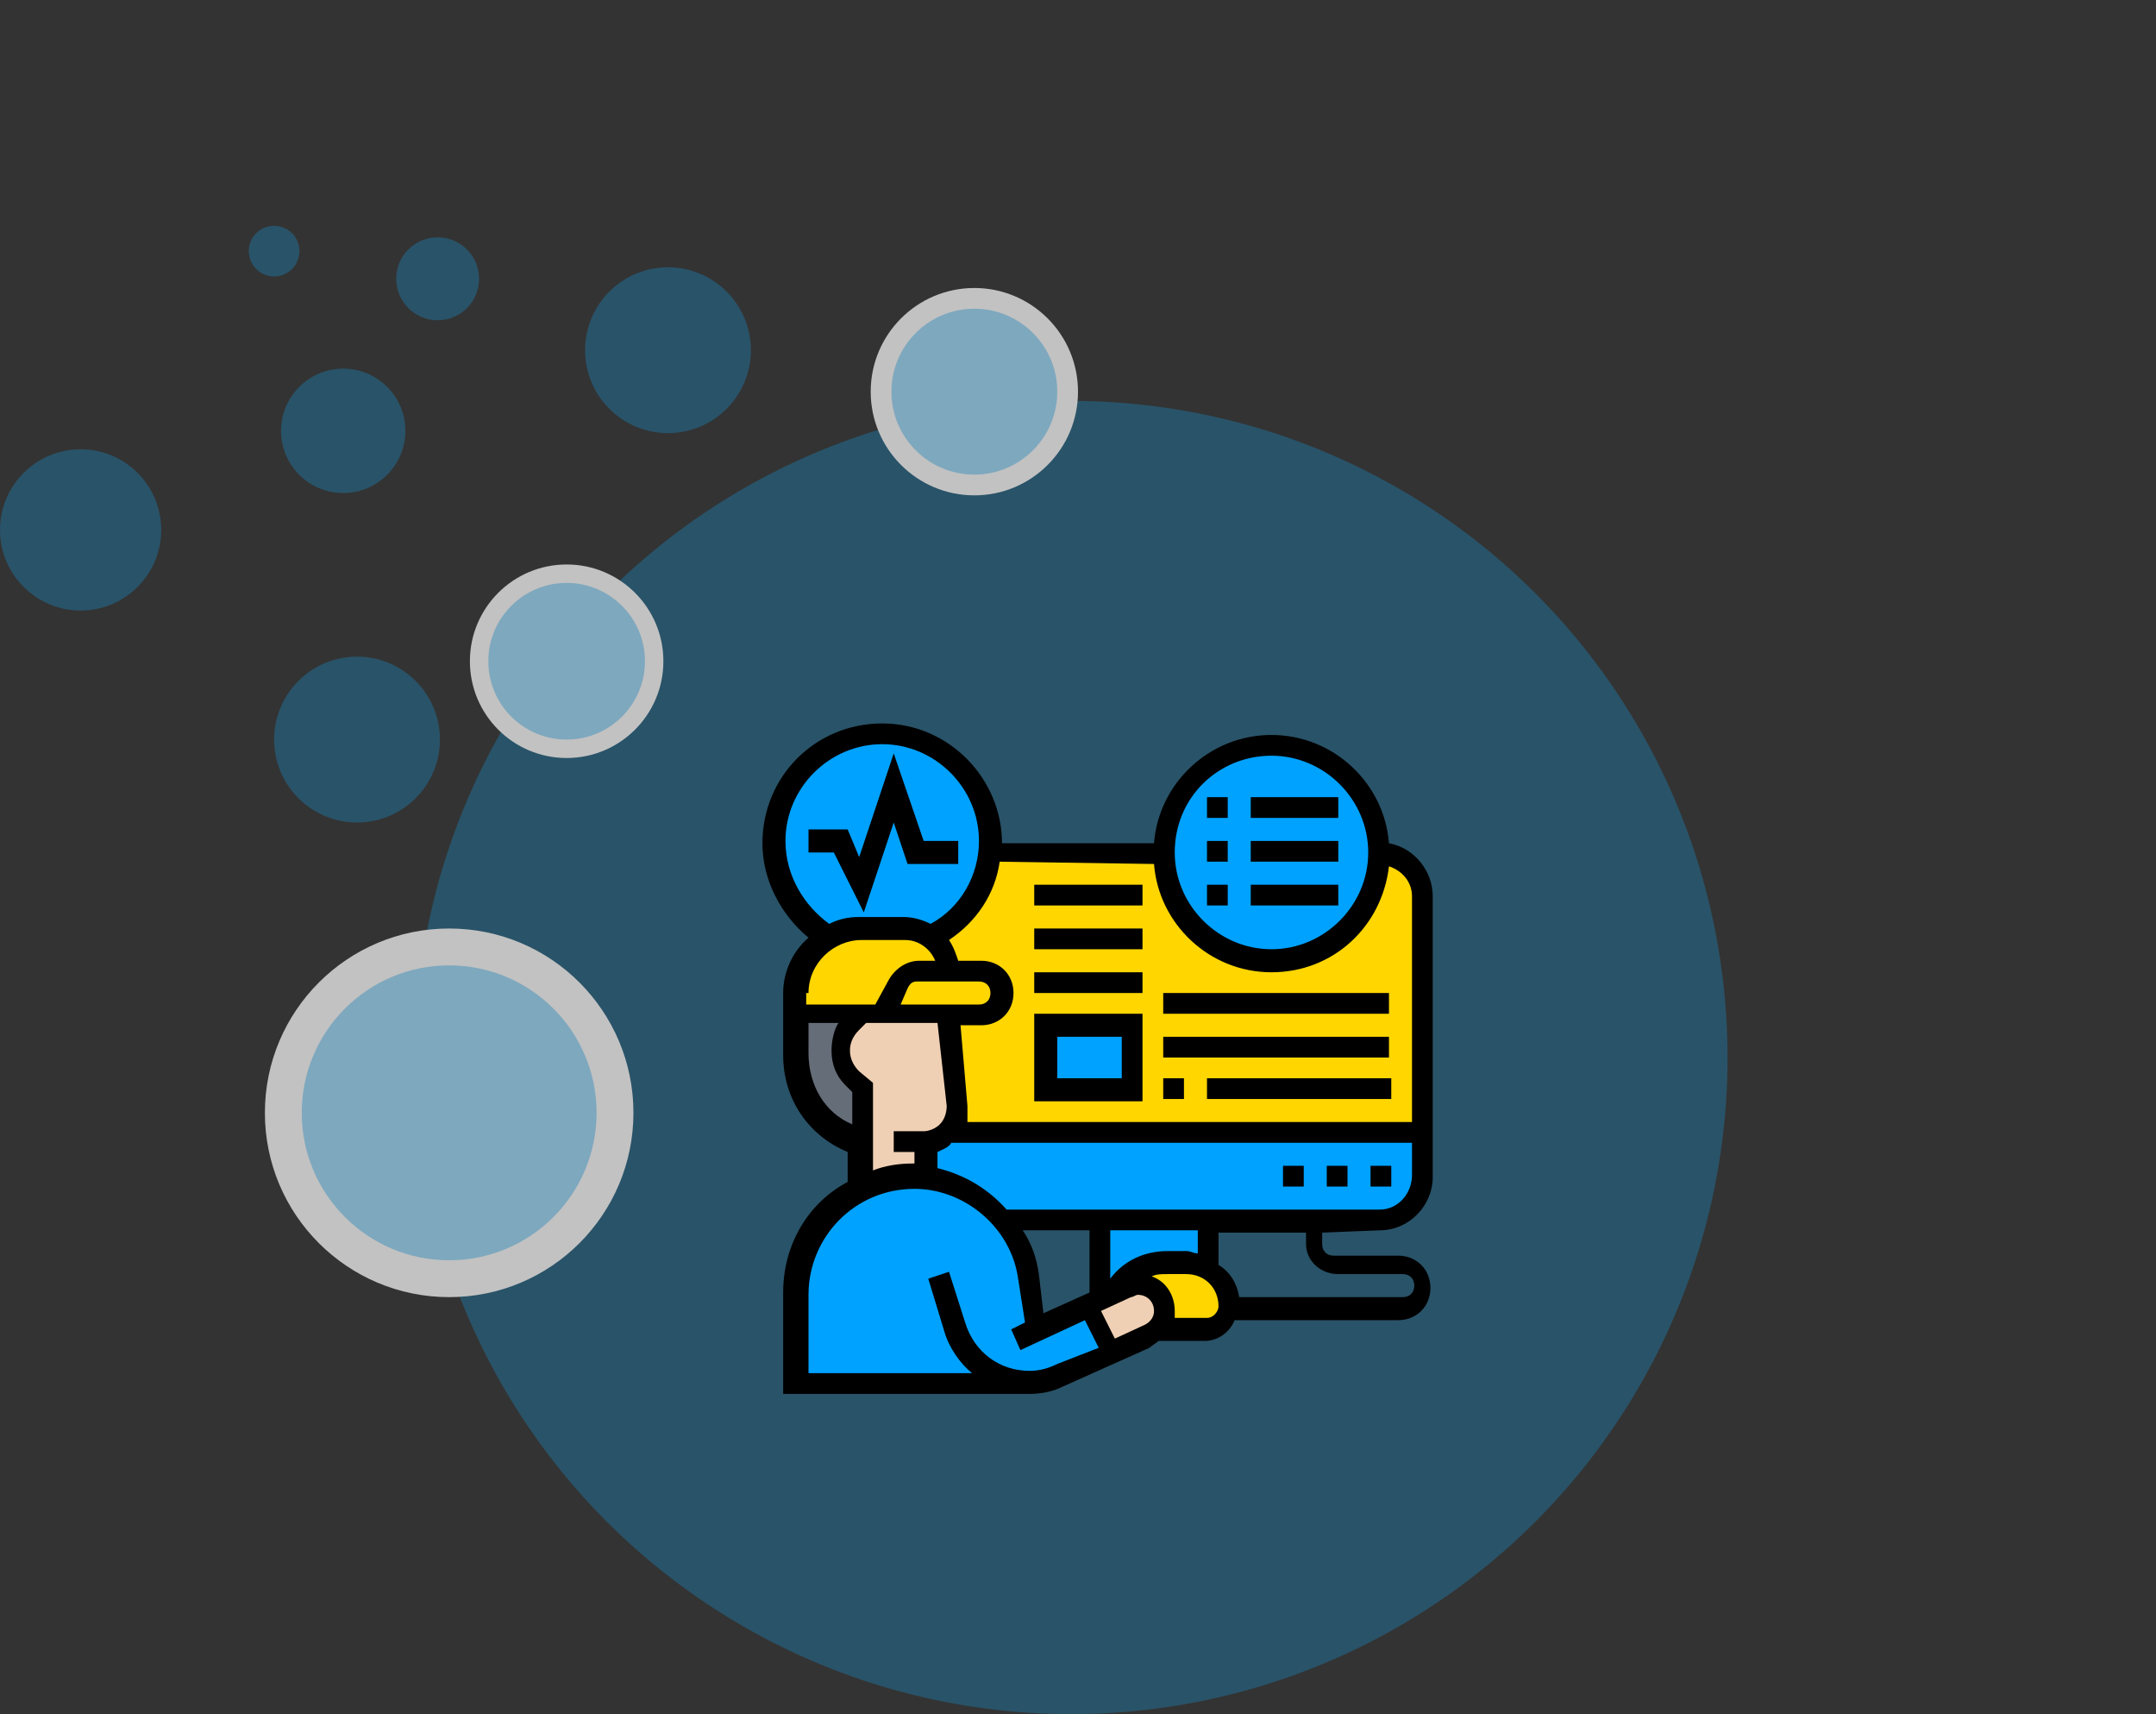 <svg xmlns="http://www.w3.org/2000/svg" xmlns:xlink="http://www.w3.org/1999/xlink" id="Layer_1" x="0px" y="0px" viewBox="0 0 93.6 74.4" style="enable-background:new 0 0 93.6 74.4;" xml:space="preserve">
<rect x="0" y="0" width="93.6" height="74.4" fill="#333333" stroke="none"/>
<style type="text/css">
	.st0{opacity:0.7;}
	.st1{opacity:0.4;fill:#0EA4F0;enable-background:new    ;}
	.st2{fill:#FFFFFF;}
	.st3{display:none;fill:#FFFFFF;}
	.st4{display:none;}
	.st5{display:inline;fill:#06A4FE;}
	.st6{display:inline;fill:#FED606;}
	.st7{fill:#00A2FF;}
	.st8{fill:#FFD600;}
	.st9{fill:#656D78;}
	.st10{fill:#F0D0B4;}
</style>
<g class="st0">
	<circle class="st1" cx="46.5" cy="45.9" r="28.5"></circle>
	<g>
		<circle class="st2" cx="19.5" cy="48.3" r="8"></circle>
		<circle class="st1" cx="19.5" cy="48.3" r="6.4"></circle>
	</g>
	<g>
		<circle class="st2" cx="24.6" cy="28.7" r="4.2"></circle>
		<circle class="st1" cx="24.6" cy="28.7" r="3.4"></circle>
	</g>
	<g>
		<circle class="st2" cx="42.3" cy="17" r="4.5"></circle>
		<circle class="st1" cx="42.3" cy="17" r="3.6"></circle>
	</g>
	<circle class="st1" cx="29" cy="15.2" r="3.6"></circle>
	<circle class="st1" cx="15.5" cy="32.1" r="3.6"></circle>
	<circle class="st1" cx="3.5" cy="23" r="3.5"></circle>
	<circle class="st1" cx="14.9" cy="18.7" r="2.7"></circle>
	<circle class="st1" cx="19" cy="12.1" r="1.8"></circle>
	<circle class="st1" cx="11.9" cy="10.9" r="1.1"></circle>
</g>
<circle class="st3" cx="44.1" cy="41.6" r="124"></circle>
<g class="st4">
	<path class="st5" d="M60.2,48.4c0,5.5,0,10.9,0,16.3c0,0.4-0.1,0.5-0.5,0.5c-9.3,0-18.6,0-27.9,0c-0.4,0-0.5-0.1-0.5-0.5   c0-1.4,0-2.8,0-4.2c0-0.3,0.1-0.4,0.4-0.4c0.8,0,0.8,0,0.8,0.8c0,0.9,0,1.7,0,2.6c0,0.4,0.1,0.5,0.5,0.5c5,0,9.9,0,14.9,0   c3.5,0,7,0,10.6,0c0.5,0,0.5-0.1,0.5-0.5c0-10.2,0-20.5,0-30.7c0-0.4-0.1-0.5-0.5-0.5c-1.1,0-2.3,0-3.4,0c-0.4,0-0.6-0.1-0.5-0.5   c0-1.2,0-2.4,0-3.6c0-0.3-0.1-0.5-0.4-0.5c-7,0-14,0-21.1,0c-0.4,0-0.4,0.2-0.4,0.5c0,10.1,0,20.1,0,30.2c0,0.2,0.1,0.5-0.1,0.6   c-0.3,0.1-0.6,0-1,0c-0.1,0-0.1-0.1-0.1-0.2c0-0.1,0-0.2,0-0.4c0-10.4,0-20.9,0-31.3c0-0.5,0.1-0.6,0.6-0.6c6.2,0,12.4,0,18.6,0   c1.3,0,2.7,0,4,0c0.4,0,0.8,0.1,1.1,0.4c1.3,1.4,2.7,2.7,4,4c0.3,0.3,0.4,0.6,0.4,1C60.2,37.5,60.2,43,60.2,48.4z M55.7,28.9   c0,0.7,0,1.4,0,2c0,0.2,0.1,0.2,0.3,0.2c0.7,0,1.4,0,2,0C57.2,30.4,56.4,29.6,55.7,28.9z"></path>
	<path class="st6" d="M63.9,61.8c-0.5-1-1-1.9-1.5-2.9c-0.3-0.6-0.3-1.3-0.3-2c0-0.2,0-0.4-0.3-0.4s-0.3-0.1-0.3-0.3   c-0.1-2.8-0.1-5.5-0.2-8.3c-0.1-3.8-0.2-7.6-0.3-11.4c0-0.5,0-1.1,0-1.7c0-0.3,0.1-0.5,0.3-0.7c0.7-0.6,0.9-1.4,0.8-2.3   c-0.2-1.3-0.2-1.3,1.1-1.3c0.5,0,1.1,0,1.6,0c0.7,0,0.7,0,0.7,0.7c0,0.4,0,0.9,0,1.3c0,0.4,0.1,0.7,0.4,1c0.6,0.5,0.7,1.3,0.7,2.1   c-0.1,3.3-0.2,6.6-0.3,9.9c-0.1,3.3-0.2,6.7-0.3,10c0,0.2,0,0.4,0,0.6c0,0.2,0,0.4-0.3,0.4c-0.2,0-0.3,0.1-0.2,0.3   c0.2,1.3-0.3,2.4-0.9,3.4C64.4,60.8,64.2,61.3,63.9,61.8z M63.8,46.2c0.4,0,0.8,0,1.1,0s0.3-0.1,0.3-0.3c0-1.3,0.1-2.6,0.1-3.9   c0.1-2.2,0.1-4.3,0.2-6.5c0-0.3-0.1-0.5-0.2-0.8c-0.4-0.5-0.9-0.7-1.5-0.6c-1.1,0.1-1.6,0.5-1.6,1.6c0,0.6,0,1.1,0,1.7   c0.1,2.5,0.1,5,0.2,7.5c0,0.4-0.2,1,0.1,1.2C63,46.4,63.5,46.2,63.8,46.2z M62.6,49.1L62.6,49.1c0.1,2,0.1,4,0.2,6   c0,0.3,0.1,0.3,0.3,0.3c0.5,0,1,0,1.5,0c0.3,0,0.4-0.1,0.4-0.4c0-0.9,0-1.7,0.1-2.6c0-1.6,0.1-3.2,0.1-4.7c0-0.2-0.1-0.3-0.3-0.3   c-0.7,0-1.3,0-2,0c-0.2,0-0.3,0-0.3,0.3C62.6,48.2,62.6,48.6,62.6,49.1z M63.9,59.2c0.4-0.5,0.6-1,0.6-1.6c0-0.8-0.1-0.9-0.9-0.8   c-0.1,0-0.2,0-0.2,0.2C63.3,57.7,63.3,58.5,63.9,59.2z M64.4,32.4c0.1-0.4-0.1-0.6-0.5-0.6s-0.6,0-0.6,0.5c0,0.4,0.1,0.6,0.5,0.5   C64.3,32.9,64.6,32.9,64.4,32.4z"></path>
	<path class="st5" d="M45.9,39.6c3.4,0,6.7,0,10.1,0c0.4,0,0.5,0.1,0.4,0.5c0,0.1,0,0.2,0,0.2c0.1,0.4-0.1,0.5-0.5,0.5   c-1.5,0-3,0-4.5,0c-5.2,0-10.4,0-15.7,0c-0.2,0-0.5,0.1-0.5-0.1c-0.1-0.3-0.1-0.6,0-0.9c0.1-0.2,0.3-0.1,0.4-0.1   C39.1,39.6,42.5,39.6,45.9,39.6z"></path>
	<path class="st6" d="M53,58c-1,0-2,0-3,0c-0.3,0-0.4-0.1-0.4-0.3c0-1.1,0-2.2,0-3.2c0-0.3,0-0.4,0.3-0.4c2,0,4,0,6.1,0   c0.3,0,0.4,0.1,0.3,0.4c0,1.1,0,2.2,0,3.2c0,0.3-0.1,0.4-0.4,0.4C55,58,54,58,53,58z M53,56.8c0.3,0,0.7,0,1,0   c0.4,0,0.9,0.2,1.2-0.1c0.2-0.3,0-0.8,0.1-1.2c0-0.3-0.1-0.4-0.4-0.4c-0.9,0-1.9,0-2.8,0c-0.4,0-1-0.2-1.2,0.1s0,0.8-0.1,1.2   c0,0.3,0.1,0.3,0.4,0.3C51.7,56.8,52.4,56.8,53,56.8z"></path>
	<path class="st6" d="M48.5,48.3c2.5,0,5,0,7.4,0c0.4,0,0.5,0.1,0.5,0.5c0,0.8,0.1,0.6-0.7,0.7c-4.9,0-9.8,0-14.7,0   c-0.2,0-0.5,0.1-0.5-0.1c-0.1-0.3-0.1-0.6,0-0.9c0.1-0.2,0.3-0.1,0.4-0.1C43.5,48.3,46,48.3,48.5,48.3z"></path>
	<path class="st6" d="M48.4,42.5c2.5,0,5,0,7.5,0c0.4,0,0.5,0.1,0.5,0.5c0,0.8,0.1,0.6-0.6,0.6c-4.9,0-9.8,0-14.7,0   c-0.2,0-0.4,0.1-0.5-0.1c-0.1-0.3-0.1-0.6,0-0.9c0-0.1,0.2-0.1,0.4-0.1C43.4,42.5,45.9,42.5,48.4,42.5z"></path>
	<path class="st5" d="M41.8,46.5c-2,0-4,0-6.1,0c-0.4,0-0.5-0.1-0.5-0.5c0-0.1,0-0.3,0-0.4c0-0.2,0.1-0.3,0.3-0.3c0.1,0,0.1,0,0.2,0   c4.1,0,8.2,0,12.3,0c0.5,0,0.4,0.3,0.5,0.6c0,0.4,0,0.5-0.5,0.5C45.9,46.5,43.8,46.5,41.8,46.5z"></path>
	<path class="st6" d="M41.8,37.8c-2,0-4.1,0-6.1,0c-0.4,0-0.5-0.1-0.5-0.5c0-0.6,0-0.6,0.7-0.6c4,0,8.1,0,12.1,0   c0.2,0,0.4-0.1,0.4,0.1c0,0.3,0.1,0.6,0,0.9c0,0.1-0.3,0-0.4,0C45.9,37.8,43.9,37.8,41.8,37.8z"></path>
	<path class="st5" d="M41.5,51.2c1.2,0,2.4,0,3.6,0c0.3,0,0.4,0.1,0.4,0.4c0,0.7,0,0.7-0.7,0.7c-2.3,0-4.6,0-6.9,0   c-0.4,0-0.5-0.1-0.5-0.5c0-0.8-0.1-0.7,0.7-0.7C39.3,51.2,40.4,51.2,41.5,51.2z"></path>
	<path class="st5" d="M41.5,55.2c-1.2,0-2.4,0-3.6,0c-0.4,0-0.5-0.1-0.4-0.5c0-0.1,0-0.3,0-0.4c0-0.2,0.1-0.3,0.3-0.3   c2.5,0,5,0,7.5,0c0.2,0,0.3,0.1,0.3,0.3c0,0.8,0,0.8-0.8,0.8C43.7,55.2,42.6,55.2,41.5,55.2z"></path>
	<path class="st5" d="M52.9,46.5c-1,0-2,0-3,0c-0.3,0-0.5-0.1-0.4-0.4c0-0.1,0-0.2,0-0.4c0-0.3,0.1-0.3,0.4-0.3c2,0,4.1,0,6.2,0   c0.3,0,0.4,0.1,0.4,0.4c0,1,0.1,0.8-0.7,0.8C54.8,46.5,53.8,46.5,52.9,46.5z"></path>
	<path class="st6" d="M52.9,37.8c-1,0-2,0-3,0c-0.3,0-0.5-0.1-0.4-0.4c0-0.7,0-0.7,0.7-0.7c1.9,0,3.8,0,5.7,0c0.3,0,0.5,0,0.4,0.4   c0,0.7,0,0.7-0.7,0.7C54.7,37.8,53.8,37.8,52.9,37.8z"></path>
	<path class="st5" d="M53.5,34.9c-0.8,0-1.7,0-2.5,0c-0.3,0-0.4,0-0.4-0.3c0-0.8,0-0.9,0.8-0.8c1.5,0.1,2.9,0,4.4,0   c0.6,0,0.9,0.6,0.6,1.1C56.3,35,56.2,35,56,35C55.2,34.9,54.3,34.9,53.5,34.9z"></path>
	<path class="st5" d="M33.7,30.8c0-0.5,0-1.1,0-1.7c0-0.2,0.1-0.3,0.3-0.3c0.6,0,1.1,0,1.7,0c0.2,0,0.3,0.1,0.3,0.3   c0,0.1,0,0.2,0,0.3c0,0.6,0.1,0.6-0.6,0.6c-0.4,0-0.6,0.1-0.5,0.5c0,0.7,0,1.3,0,2c0,0.2-0.1,0.3-0.3,0.3c-0.9,0-0.9,0-0.9-0.8   C33.7,31.6,33.7,31.2,33.7,30.8z"></path>
	<path class="st5" d="M55.9,63c-0.5,0-1.1,0-1.6,0C54,63,54,62.9,54,62.7c0-0.8,0-0.8,0.8-0.8c0.6,0,1.1,0,1.7,0   c0.3,0,0.4-0.1,0.4-0.4c0-0.2-0.1-0.6,0-0.7c0.3-0.2,0.6,0,0.9,0c0.2,0,0.2,0.1,0.2,0.3c0,0.6,0,1.1,0,1.7c0,0.3-0.1,0.3-0.3,0.3   C57,63,56.5,63,55.9,63z"></path>
	<path class="st6" d="M37.3,42.5c0.6,0,1.2,0,1.8,0c0.3,0,0.4,0.1,0.4,0.3c0,1,0.1,0.8-0.8,0.8c-1,0-2,0-3,0c-0.3,0-0.4-0.1-0.4-0.4   c0-0.7,0-0.7,0.7-0.7C36.4,42.5,36.8,42.5,37.3,42.5z"></path>
	<path class="st6" d="M37.3,48.3c0.6,0,1.1,0,1.7,0c0.3,0,0.4,0.1,0.4,0.4c0,0.8,0,0.8-0.8,0.8c-1,0-2,0-3,0c-0.3,0-0.5,0-0.4-0.4   c0-0.7,0-0.7,0.7-0.7C36.4,48.3,36.9,48.3,37.3,48.3z"></path>
	<path class="st5" d="M46.5,35C46,35.2,46,34.8,46,34.4c0-0.4,0.1-0.6,0.5-0.6c0.5,0,0.6,0.1,0.6,0.6C47.2,35,47.2,35,46.5,35z"></path>
	<path class="st5" d="M38.2,29.5C38.4,30,38,30,37.6,30c-0.6,0.1-0.5-0.3-0.5-0.6c-0.1-0.6,0.3-0.5,0.6-0.5   C38.2,28.8,38.3,29.1,38.2,29.5z"></path>
	<path class="st5" d="M39.9,30c-0.5,0.2-0.5-0.2-0.6-0.6c0-0.6,0.2-0.5,0.6-0.5c0.5,0,0.5,0.2,0.5,0.6C40.5,30,40.3,30.1,39.9,30z"></path>
	<path class="st5" d="M36.3,51.7c0.2,0.6-0.2,0.5-0.6,0.6c-0.5,0-0.5-0.2-0.6-0.6c0-0.5,0.2-0.5,0.6-0.5   C36.3,51.1,36.5,51.2,36.3,51.7z"></path>
	<path class="st5" d="M52.8,62.5C53,63,52.6,63,52.2,63c-0.5,0-0.5-0.2-0.6-0.6c0-0.6,0.3-0.5,0.6-0.5C52.8,61.8,52.9,62,52.8,62.5z   "></path>
	<path class="st5" d="M35.8,54c0.6-0.2,0.5,0.2,0.5,0.6c0,0.5-0.2,0.5-0.6,0.6c-0.6,0-0.5-0.3-0.5-0.6C35.2,54,35.4,53.9,35.8,54z"></path>
	<path class="st5" d="M49.4,34.5c0.2,0.5-0.2,0.5-0.6,0.5c-0.6,0.1-0.5-0.3-0.5-0.6c-0.1-0.6,0.3-0.4,0.6-0.5   C49.5,33.8,49.5,34.1,49.4,34.5z"></path>
	<path class="st5" d="M64.5,38.3c0,0.7,0,1.4,0,2.1c0,0.3-0.1,0.4-0.4,0.4c-0.8,0-0.8,0-0.8-0.8c0-1.2,0-2.5,0-3.7   c0-0.4,0.1-0.5,0.5-0.4h0.1c0.4-0.1,0.6,0.1,0.6,0.5C64.5,37,64.5,37.7,64.5,38.3z"></path>
	<path class="st5" d="M63.4,42.4c-0.1-0.5,0-0.6,0.5-0.6s0.6,0.2,0.6,0.6c0,0.5-0.2,0.6-0.6,0.6C63.4,43,63.3,42.8,63.4,42.4z"></path>
</g>
<g>
	<g>
		<g>
			<g>
				<path class="st7" d="M44.7,60h-10v-3.9c0-1.4,0.6-2.6,1.5-3.6c0.4-0.4,0.9-0.7,1.4-1c0.7-0.3,1.4-0.5,2.2-0.5c0.2,0,0.4,0,0.6,0      c1.3,0.2,2.5,0.8,3.3,1.8c0.6,0.7,0.9,1.5,1.1,2.4l0.3,2.2l0,0l2.3-1l0.9,2.1l-2,0.9C45.6,59.9,45.1,60,44.7,60L44.7,60z"></path>
			</g>
			<g>
				<path class="st8" d="M50.3,57.6c0.3-0.5,0.3-0.6,0.3-0.7c0-0.6-0.5-1.1-1.1-1.1h0c-0.2,0-0.3,0-0.5,0.1l-0.6,0.3      c0.5-0.8,1.4-1.3,2.3-1.3h0.8c0.3,0,0.7,0.1,0.9,0.3c0.1,0.1,0.3,0.2,0.4,0.3c0.3,0.3,0.6,0.8,0.6,1.3c0,0.5-0.4,0.9-0.9,0.9      L50.3,57.6L50.3,57.6z"></path>
			</g>
			<g>
				<path class="st7" d="M48.4,56.1L48.4,56.1l-0.6,0.3v-3.5h4.7v2.1c-0.3-0.2-0.6-0.3-0.9-0.3h-0.8C49.7,54.8,48.9,55.3,48.4,56.1      L48.4,56.1z"></path>
			</g>
			<g>
				<path class="st7" d="M61.8,49.2v1.9c0,1-0.8,1.9-1.9,1.9h-2.8h-4.7h-4.7h-4.2c-0.8-1-2-1.7-3.3-1.8v-1.4h-0.2      c0.4,0,0.8-0.2,1.1-0.4l0,0L61.8,49.2L61.8,49.2z"></path>
			</g>
			<g>
				<path class="st8" d="M59.9,37h-9.4H43l0,0c-0.2,1.6-1.1,3-2.5,3.7c0.4,0.3,0.7,0.9,0.7,1.4h1.4c0.5,0,0.9,0.4,0.9,0.9      c0,0.3-0.1,0.5-0.3,0.7c-0.2,0.2-0.4,0.3-0.7,0.3h-1.4l0.4,4c0,0,0,0.1,0,0.1c0,0.4-0.1,0.7-0.4,1h20.6V38.9      C61.8,37.8,61,37,59.9,37z"></path>
			</g>
			<g>
				<circle class="st7" cx="55.2" cy="37" r="4.7"></circle>
			</g>
			<g>
				<path class="st7" d="M45.4,44.5h3.8v2.8h-3.8V44.5L45.4,44.5z"></path>
			</g>
			<g>
				<path class="st7" d="M43,37c-0.2,1.6-1.1,3-2.5,3.7c-0.3-0.3-0.7-0.4-1.2-0.4h-1.9c-0.5,0-1,0.1-1.4,0.3      c-1.4-0.8-2.4-2.3-2.4-4.1c0-2.6,2.1-4.7,4.7-4.7s4.7,2.1,4.7,4.7C43,36.7,43,36.8,43,37z"></path>
			</g>
			<g>
				<path class="st9" d="M37.4,47.3v2.3c-1.7-0.6-2.8-2.1-2.8-3.9V44h2.8L37,44.5c-0.3,0.3-0.5,0.8-0.5,1.2c0,0.5,0.2,0.9,0.5,1.2      L37.4,47.3z"></path>
			</g>
			<g>
				<path class="st8" d="M41.2,42.2h-1.3c-0.4,0-0.7,0.2-0.8,0.5L38.4,44h-0.9h-2.8v-0.9c0-1.1,0.6-2,1.5-2.5      c0.4-0.2,0.9-0.3,1.4-0.3h1.9c0.5,0,0.9,0.2,1.2,0.4C40.9,41,41.2,41.6,41.2,42.2z"></path>
			</g>
			<g>
				<path class="st8" d="M42.6,42.2c0.5,0,0.9,0.4,0.9,0.9c0,0.3-0.1,0.5-0.3,0.7c-0.2,0.2-0.4,0.3-0.7,0.3h-1.4h-2.8l0.7-1.4      c0.2-0.3,0.5-0.5,0.8-0.5h1.3L42.6,42.2L42.6,42.2z"></path>
			</g>
			<g>
				<path class="st10" d="M49.4,55.7c0.6,0,1.1,0.5,1.1,1.1c0,0.1,0,0.2-0.3,0.7c-0.1,0.1-0.2,0.2-0.4,0.3l-1.8,0.8l-0.9-2.1      l0.5-0.2l0.6-0.3l0,0l0.6-0.3C49.1,55.8,49.2,55.7,49.4,55.7L49.4,55.7z"></path>
			</g>
			<g>
				<path class="st10" d="M37.4,49.7v-2.3L37,46.9c-0.3-0.3-0.5-0.8-0.5-1.2c0-0.4,0.2-0.9,0.5-1.2l0.4-0.4h0.9h2.8l0.4,4      c0,0,0,0.1,0,0.1c0,0.4-0.1,0.7-0.4,1c0,0,0,0,0,0c-0.3,0.3-0.7,0.4-1.1,0.4h0.2v1.4c-0.2,0-0.4,0-0.6,0c-0.8,0-1.5,0.2-2.2,0.5      l0,0L37.4,49.7L37.4,49.7L37.4,49.7z"></path>
			</g>
		</g>
		<g>
			<path d="M38.8,35.7l0.6,1.8h2.2v-1h-1.5l-1.3-3.8l-1.5,4.5L36.8,36h-1.7V37h1.1l1.3,2.6L38.8,35.7z"></path>
			<path d="M59.9,53.4c1.3,0,2.3-1.1,2.3-2.3V38.9c0-1.1-0.8-2.1-1.9-2.3c-0.2-2.6-2.4-4.7-5.1-4.7c-2.7,0-4.9,2.1-5.1,4.7h-6.6     c0-2.8-2.3-5.2-5.2-5.2s-5.2,2.3-5.2,5.2c0,1.6,0.8,3.1,2,4.1c-0.7,0.6-1.1,1.5-1.1,2.4V44v0.5v1.3c0,1.9,1.1,3.5,2.8,4.2v1.3     c-1.7,0.9-2.8,2.7-2.8,4.8v4.4h10.7v0c0.5,0,1-0.1,1.4-0.3l3.8-1.7c0.1-0.1,0.3-0.2,0.4-0.3h2c0.6,0,1.1-0.4,1.3-0.9h7.1     c0.8,0,1.4-0.6,1.4-1.4s-0.6-1.4-1.4-1.4h-2.8c-0.3,0-0.5-0.2-0.5-0.5v-0.5L59.9,53.4L59.9,53.4z M59.9,52.5H43.7     c-0.8-0.9-1.8-1.5-3-1.8V50c0.2-0.1,0.5-0.2,0.6-0.4h20V51C61.3,51.8,60.7,52.5,59.9,52.5z M51.5,54.3h-0.8c-1,0-1.9,0.4-2.5,1.2     v-2.1H52v1C51.8,54.4,51.7,54.3,51.5,54.3z M45.3,57l-0.2-1.7c-0.1-0.7-0.3-1.3-0.7-1.9h2.9v2.7L45.3,57z M39.1,43.6l0.3-0.7     c0.1-0.2,0.2-0.3,0.4-0.3h2.7c0.3,0,0.5,0.2,0.5,0.5s-0.2,0.5-0.5,0.5L39.1,43.6L39.1,43.6z M55.2,32.8c2.3,0,4.2,1.9,4.2,4.2     c0,2.3-1.9,4.2-4.2,4.2c-2.3,0-4.2-1.9-4.2-4.2C51,34.6,52.9,32.8,55.2,32.8z M50.1,37.5c0.2,2.6,2.4,4.7,5.1,4.7     c2.7,0,4.8-2,5.1-4.6c0.6,0.2,1,0.7,1,1.3v9.8H42C42,48.5,42,48.2,42,48l-0.3-3.5h0.9c0.8,0,1.4-0.6,1.4-1.4s-0.6-1.4-1.4-1.4h-1     c-0.1-0.3-0.2-0.6-0.4-0.9c1.2-0.8,2-2,2.2-3.4L50.1,37.5z M34.1,36.5c0-2.3,1.9-4.2,4.2-4.2c2.3,0,4.2,1.9,4.2,4.2     c0,1.5-0.8,2.9-2.1,3.6c-0.4-0.2-0.8-0.3-1.2-0.3h-1.9c-0.5,0-0.9,0.1-1.3,0.3C34.9,39.3,34.1,38,34.1,36.5z M35.1,43.1     c0-1.3,1.1-2.3,2.3-2.3h1.9c0.6,0,1.1,0.4,1.3,0.9h-0.7c-0.5,0-1,0.3-1.3,0.8L38,43.6h-3V43.1L35.1,43.1z M35.1,45.7v-1.3h1.3     c-0.2,0.3-0.3,0.8-0.3,1.2c0,0.6,0.2,1.1,0.6,1.5l0.3,0.3v1.4C35.8,48.3,35.1,47.1,35.1,45.7L35.1,45.7z M37.3,46.5     c-0.2-0.2-0.4-0.5-0.4-0.9c0-0.3,0.1-0.6,0.4-0.9l0.3-0.3h3.1l0.4,3.6c0,0.3-0.1,0.6-0.3,0.8c-0.2,0.2-0.5,0.3-0.7,0.3h-1.3v0.9     h0.9v0.5c0,0-0.1,0-0.1,0c-0.6,0-1.2,0.1-1.7,0.3v-3.8L37.3,46.5z M45.9,59.2c-0.4,0.2-0.8,0.3-1.2,0.3c-1.3,0-2.4-0.8-2.8-2.1     l-0.7-2.2l-0.9,0.3l0.7,2.3c0.2,0.7,0.7,1.4,1.2,1.8h-7.1v-3.4c0-2.5,2-4.6,4.6-4.6c2.2,0,4.2,1.7,4.5,3.9l0.3,1.9l-0.6,0.3     l0.4,0.9l2.8-1.3l0.6,1.2L45.9,59.2z M49.7,57.5l-1.3,0.6l-0.6-1.2l1.3-0.6c0.1,0,0.2-0.1,0.3-0.1c0.4,0,0.7,0.3,0.7,0.7     C50.1,57.2,49.9,57.4,49.7,57.5z M52.4,57.2H51c0-0.1,0-0.2,0-0.3c0-0.7-0.4-1.3-1-1.5c0.2-0.1,0.4-0.1,0.7-0.1h0.8     c0.8,0,1.4,0.6,1.4,1.4C52.9,56.9,52.7,57.2,52.4,57.2L52.4,57.2z M58.1,55.3h2.8c0.3,0,0.5,0.2,0.5,0.5c0,0.3-0.2,0.5-0.5,0.5     h-7.1c-0.1-0.6-0.4-1.1-0.9-1.4v-1.4h3.8v0.5C56.7,54.7,57.3,55.3,58.1,55.3L58.1,55.3z"></path>
			<path d="M59.5,50.6h0.9v0.9h-0.9V50.6z"></path>
			<path d="M57.6,50.6h0.9v0.9h-0.9V50.6z"></path>
			<path d="M55.7,50.6h0.9v0.9h-0.9V50.6z"></path>
			<path d="M52.4,34.6h0.9v0.9h-0.9V34.6z"></path>
			<path d="M54.3,34.6h3.8v0.9h-3.8V34.6z"></path>
			<path d="M52.4,36.5h0.9v0.9h-0.9V36.5z"></path>
			<path d="M54.3,36.5h3.8v0.9h-3.8V36.5z"></path>
			<path d="M52.4,38.4h0.9v0.9h-0.9V38.4z"></path>
			<path d="M54.3,38.4h3.8v0.9h-3.8V38.4z"></path>
			<path d="M49.6,44h-4.7v3.8h4.7V44z M48.7,46.8h-2.8V45h2.8V46.8z"></path>
			<path d="M44.9,42.2h4.7v0.9h-4.7V42.2z"></path>
			<path d="M44.9,40.3h4.7v0.9h-4.7V40.3z"></path>
			<path d="M44.9,38.4h4.7v0.9h-4.7V38.4z"></path>
			<path d="M50.5,46.8h0.9v0.9h-0.9V46.8z"></path>
			<path d="M52.4,46.8h8v0.9h-8V46.8z"></path>
			<path d="M50.5,45h9.8v0.9h-9.8V45z"></path>
			<path d="M50.5,43.1h9.8V44h-9.8V43.1z"></path>
		</g>
	</g>
</g>
</svg>